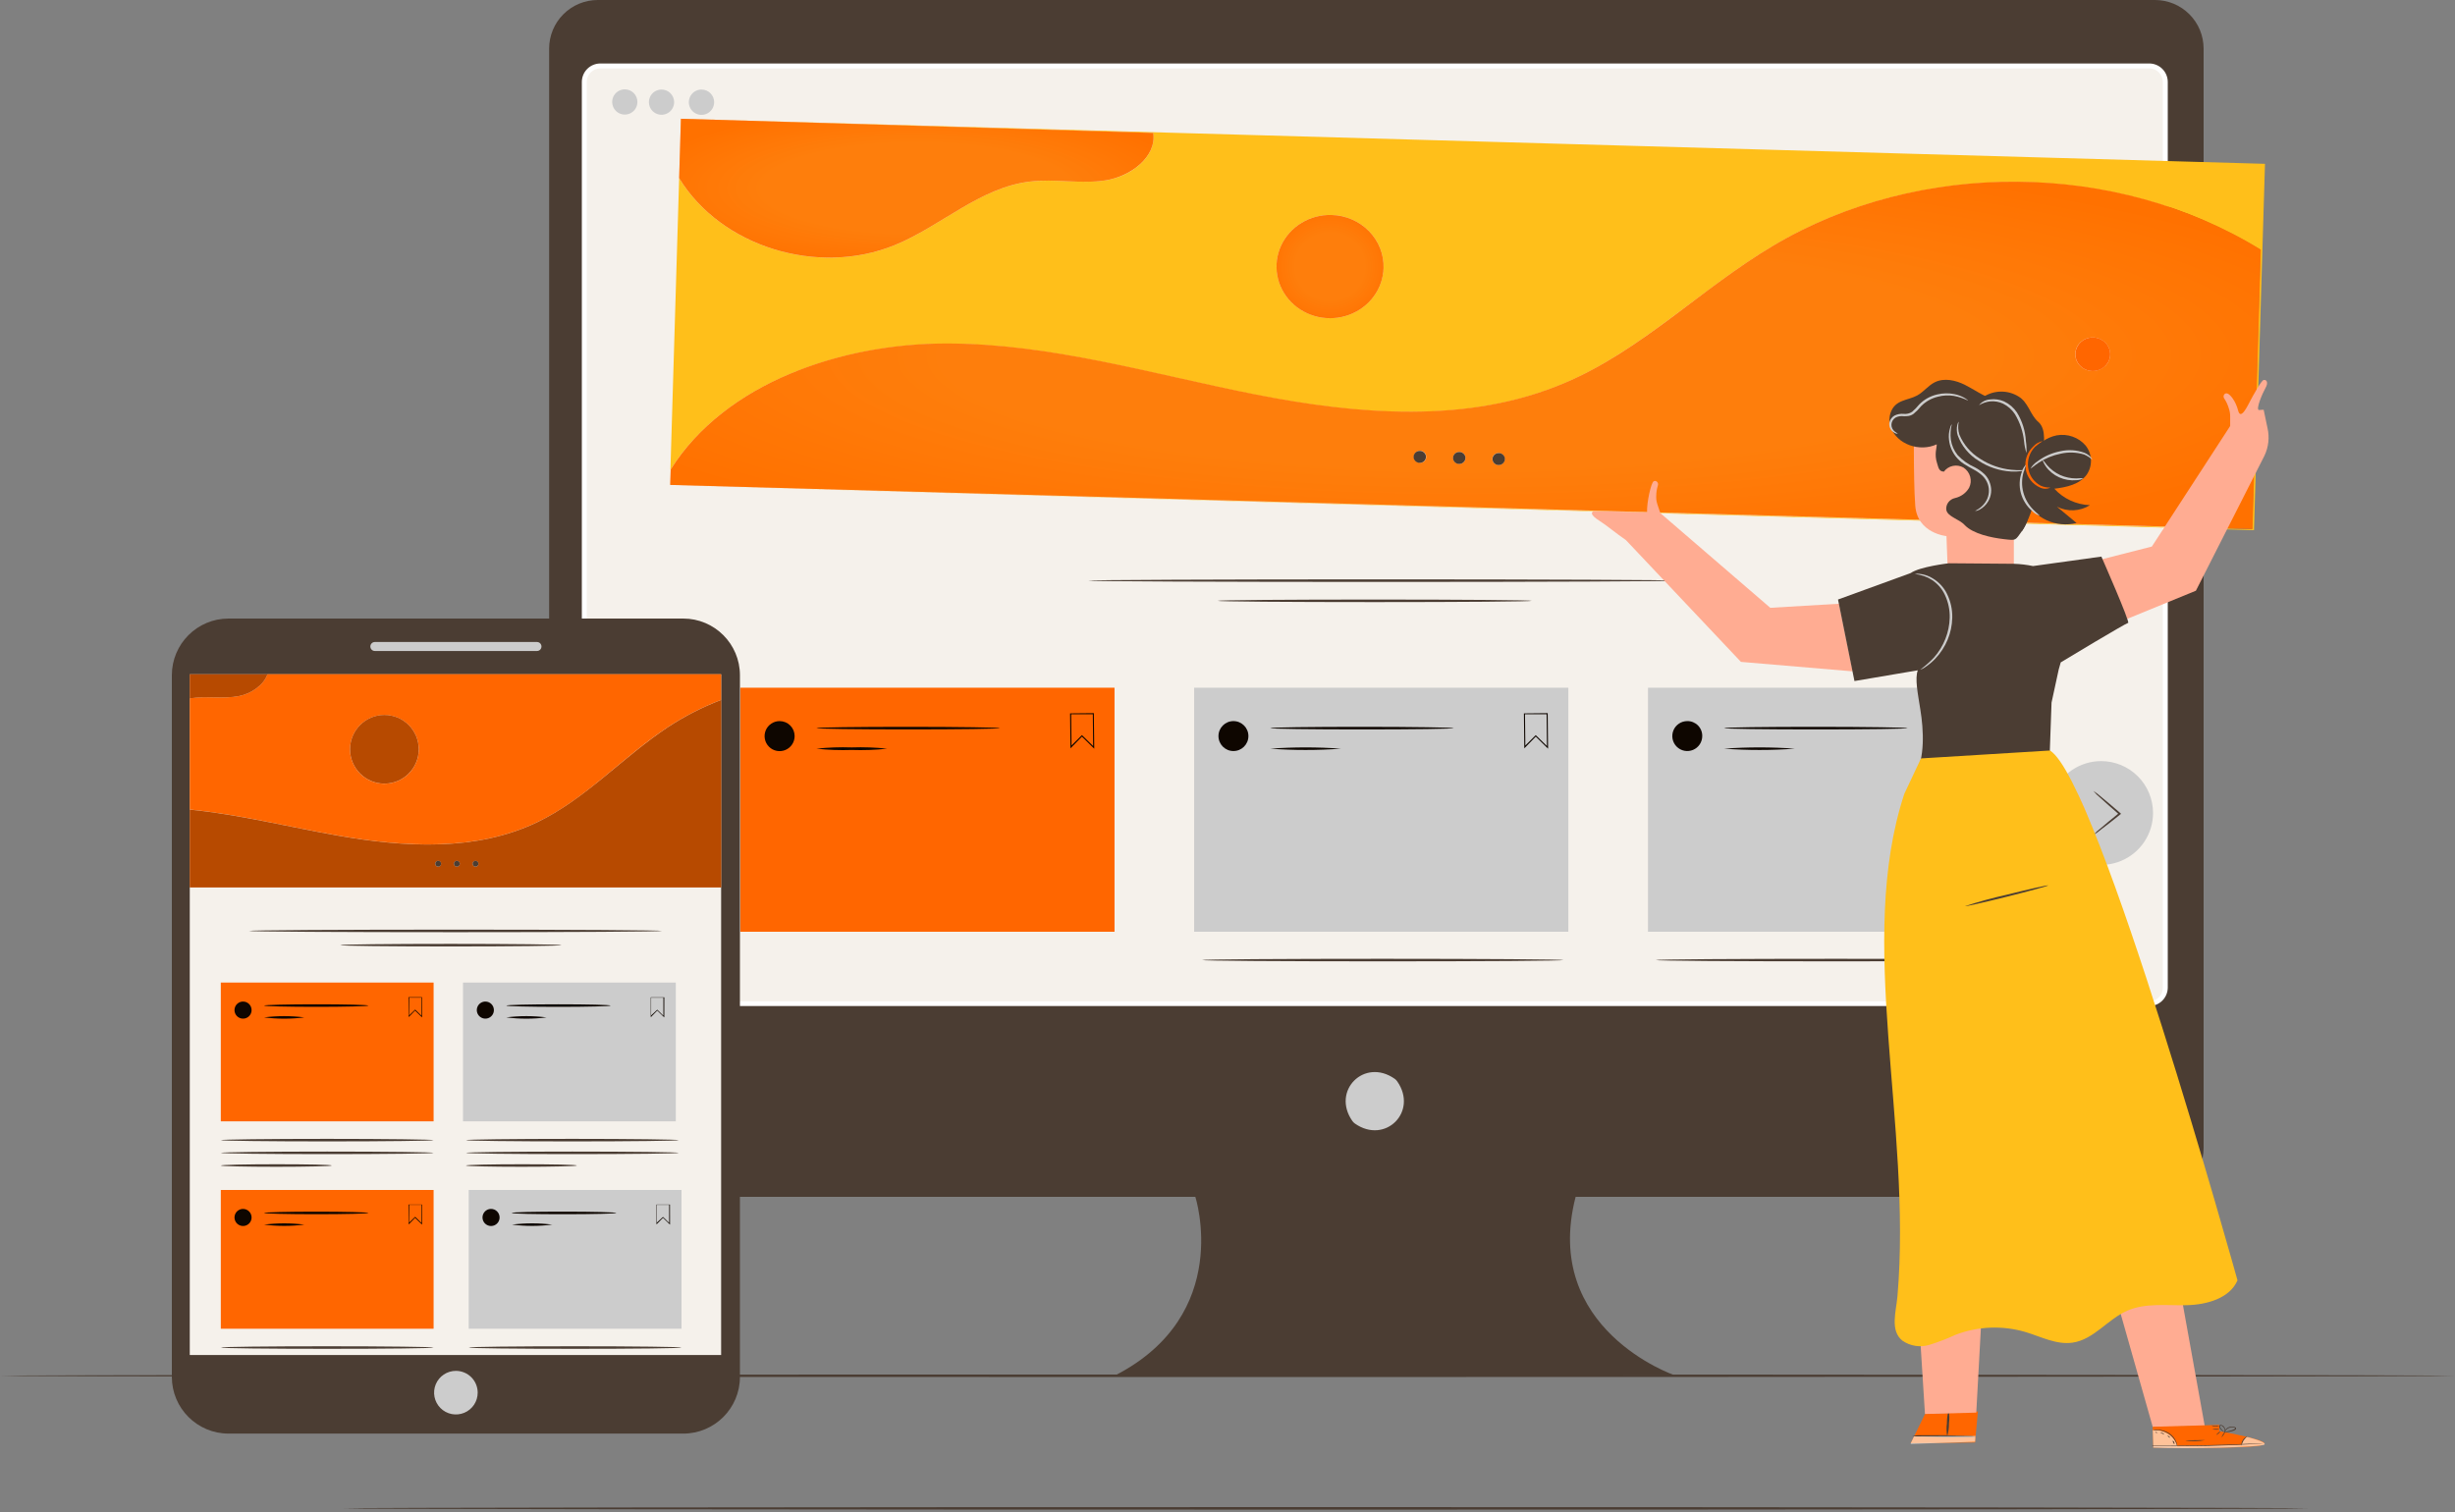 <?xml version="1.0" encoding="UTF-8"?> <svg xmlns="http://www.w3.org/2000/svg" width="500" height="308" viewBox="0 0 500 308" fill="none"><rect x="0" y="0" width="500" height="308" fill="#808080" stroke="none"/> <path d="M500 280.25C500 280.4 388.059 280.51 250.011 280.51C111.963 280.51 0 280.4 0 280.25C0 280.1 111.912 279.99 250.011 279.99C388.11 279.99 500 280.11 500 280.25Z" fill="#4B3D33"></path> <path d="M470 307.26C470 307.41 380.447 307.52 270.009 307.52C159.57 307.52 70 307.41 70 307.26C70 307.11 159.529 307 270.009 307C380.488 307 470 307.12 470 307.26Z" fill="#4B3D33"></path> <path d="M438.92 0H121.74C120.44 0 119.153 0.256 117.952 0.754C116.751 1.251 115.659 1.98 114.74 2.9C113.821 3.819 113.091 4.91 112.594 6.111C112.096 7.313 111.84 8.6 111.84 9.9V233.9C111.84 236.526 112.883 239.044 114.74 240.9C116.597 242.757 119.115 243.8 121.74 243.8H243.45C243.45 243.8 251.2 267.75 227.19 280.14H341.04C341.04 280.14 313.93 270.85 320.9 243.8H438.9C441.526 243.8 444.044 242.757 445.901 240.9C447.757 239.044 448.8 236.526 448.8 233.9V9.9C448.8 7.278 447.76 4.763 445.908 2.907C444.055 1.051 441.542 0.005 438.92 0Z" fill="#4B3D33"></path> <path d="M284.56 220.27C288.88 226.44 282.13 233.19 275.96 228.88C275.755 228.735 275.575 228.555 275.43 228.35C271.12 222.18 277.87 215.44 284.03 219.74C284.238 219.883 284.418 220.062 284.56 220.27Z" fill="#CCCCCC"></path> <path d="M437.731 13.43H122.27C120.465 13.43 119 14.894 119 16.7V201.16C119 202.966 120.465 204.43 122.27 204.43H437.731C439.536 204.43 441 202.966 441 201.16V16.7C441 14.894 439.536 13.43 437.731 13.43Z" fill="#F5F1EB"></path> <path d="M437.731 204.93H122.27C121.271 204.93 120.312 204.533 119.605 203.826C118.898 203.119 118.5 202.16 118.5 201.16V16.7C118.5 15.7 118.898 14.741 119.605 14.034C120.312 13.327 121.271 12.93 122.27 12.93H437.731C438.73 12.93 439.689 13.327 440.396 14.034C441.103 14.741 441.5 15.7 441.5 16.7V201.2C441.49 202.193 441.088 203.142 440.382 203.84C439.676 204.538 438.724 204.93 437.731 204.93ZM122.27 13.93C121.537 13.933 120.834 14.225 120.315 14.744C119.796 15.263 119.503 15.966 119.5 16.7V201.2C119.5 201.564 119.572 201.924 119.711 202.26C119.851 202.596 120.055 202.901 120.312 203.159C120.569 203.416 120.874 203.62 121.21 203.759C121.547 203.898 121.907 203.97 122.27 203.97H437.731C438.465 203.97 439.17 203.678 439.689 203.159C440.209 202.639 440.5 201.935 440.5 201.2V16.7C440.498 15.966 440.205 15.263 439.686 14.744C439.167 14.225 438.464 13.933 437.731 13.93H122.27Z" fill="white"></path> <path d="M145.451 20.81C145.452 21.321 145.303 21.82 145.021 22.246C144.738 22.672 144.336 23.004 143.865 23.201C143.394 23.398 142.874 23.45 142.373 23.352C141.872 23.253 141.412 23.008 141.05 22.648C140.688 22.288 140.441 21.828 140.341 21.327C140.24 20.826 140.291 20.307 140.486 19.835C140.681 19.363 141.012 18.959 141.436 18.675C141.861 18.392 142.36 18.24 142.871 18.24C143.553 18.24 144.208 18.51 144.691 18.992C145.175 19.474 145.448 20.128 145.451 20.81Z" fill="#CCCCCC"></path> <path d="M129.82 20.81C129.812 21.317 129.655 21.809 129.368 22.227C129.081 22.644 128.677 22.967 128.206 23.156C127.736 23.344 127.221 23.389 126.725 23.286C126.229 23.182 125.775 22.934 125.419 22.573C125.064 22.212 124.823 21.754 124.727 21.257C124.631 20.759 124.684 20.245 124.88 19.777C125.076 19.31 125.405 18.911 125.827 18.631C126.249 18.35 126.744 18.2 127.25 18.2C127.591 18.2 127.929 18.268 128.243 18.399C128.558 18.531 128.843 18.724 129.082 18.967C129.321 19.21 129.51 19.498 129.636 19.814C129.763 20.131 129.826 20.469 129.82 20.81Z" fill="#CCCCCC"></path> <path d="M137.3 20.81C137.3 21.318 137.149 21.815 136.867 22.238C136.585 22.66 136.183 22.99 135.714 23.184C135.244 23.379 134.727 23.43 134.229 23.331C133.73 23.231 133.272 22.987 132.913 22.627C132.553 22.268 132.309 21.81 132.21 21.311C132.11 20.813 132.161 20.296 132.356 19.826C132.55 19.357 132.88 18.956 133.302 18.673C133.725 18.391 134.222 18.24 134.73 18.24C135.412 18.24 136.065 18.511 136.547 18.993C137.029 19.475 137.3 20.128 137.3 20.81Z" fill="#CCCCCC"></path> <path d="M341.02 118.28C341.02 118.42 314.29 118.54 281.32 118.54C248.35 118.54 221.62 118.42 221.62 118.28C221.62 118.14 248.34 118.02 281.32 118.02C314.3 118.02 341.02 118.14 341.02 118.28Z" fill="#4B3D33"></path> <path d="M311.98 122.39C311.98 122.54 297.66 122.65 279.98 122.65C262.3 122.65 247.98 122.54 247.98 122.39C247.98 122.24 262.3 122.13 279.98 122.13C297.66 122.13 311.98 122.25 311.98 122.39Z" fill="#4B3D33"></path> <path d="M226.99 140.09H150.78V189.8H226.99V140.09Z" fill="#FF6600"></path> <path d="M161.84 149.94C161.842 150.546 161.664 151.138 161.329 151.643C160.994 152.147 160.517 152.541 159.958 152.774C159.399 153.007 158.784 153.069 158.189 152.952C157.595 152.835 157.049 152.545 156.62 152.117C156.191 151.69 155.899 151.145 155.78 150.551C155.661 149.957 155.721 149.341 155.952 148.781C156.183 148.222 156.576 147.743 157.079 147.406C157.583 147.07 158.175 146.89 158.78 146.89C159.182 146.889 159.579 146.967 159.95 147.119C160.322 147.272 160.659 147.496 160.943 147.78C161.228 148.063 161.453 148.4 161.607 148.77C161.761 149.141 161.84 149.539 161.84 149.94Z" fill="#0E0600"></path> <path d="M222.86 152.51L220.35 150.05L218.02 152.44L217.94 145.32L222.78 145.27L222.86 152.51ZM220.35 149.75L220.43 149.82L222.64 151.98L222.57 145.49H218.16L218.23 151.86L220.35 149.75Z" fill="#0E0600"></path> <path d="M203.66 148.32C203.66 148.47 195.29 148.58 184.97 148.58C174.65 148.58 166.28 148.47 166.28 148.32C166.28 148.17 174.65 148.06 184.97 148.06C195.29 148.06 203.66 148.2 203.66 148.32Z" fill="#0E0600"></path> <path d="M180.69 152.51C178.296 152.767 175.887 152.854 173.48 152.77C171.077 152.854 168.671 152.767 166.28 152.51C168.671 152.253 171.077 152.166 173.48 152.25C175.887 152.166 178.296 152.253 180.69 152.51Z" fill="#0E0600"></path> <path d="M319.42 140.09H243.21V189.8H319.42V140.09Z" fill="#CCCCCC"></path> <path d="M318.451 195.57C318.451 195.72 301.971 195.83 281.631 195.83C261.291 195.83 244.811 195.72 244.811 195.57C244.811 195.42 261.291 195.31 281.631 195.31C301.971 195.31 318.451 195.43 318.451 195.57Z" fill="#4B3D33"></path> <path d="M251.21 152.99C252.895 152.99 254.26 151.624 254.26 149.94C254.26 148.256 252.895 146.89 251.21 146.89C249.526 146.89 248.16 148.256 248.16 149.94C248.16 151.624 249.526 152.99 251.21 152.99Z" fill="#0E0600"></path> <path d="M315.29 152.51L312.78 150.05L310.45 152.44L310.37 145.32L315.21 145.27L315.29 152.51ZM312.78 149.75L312.85 149.82L315.06 151.98L314.99 145.49H310.59L310.66 151.86L312.78 149.75Z" fill="#0E0600"></path> <path d="M296.09 148.32C296.09 148.47 287.72 148.58 277.4 148.58C267.08 148.58 258.7 148.47 258.7 148.32C258.7 148.17 267.07 148.06 277.4 148.06C287.73 148.06 296.09 148.2 296.09 148.32Z" fill="#0E0600"></path> <path d="M273.12 152.51C268.32 152.857 263.501 152.857 258.7 152.51C263.501 152.163 268.32 152.163 273.12 152.51Z" fill="#0E0600"></path> <path d="M411.85 140.09H335.64V189.8H411.85V140.09Z" fill="#CCCCCC"></path> <path d="M410.85 195.57C410.85 195.72 394.36 195.83 374.03 195.83C353.7 195.83 337.2 195.72 337.2 195.57C337.2 195.42 353.69 195.31 374.03 195.31C394.37 195.31 410.85 195.43 410.85 195.57Z" fill="#4B3D33"></path> <path d="M346.69 149.94C346.69 150.543 346.511 151.133 346.176 151.634C345.841 152.136 345.365 152.527 344.808 152.758C344.25 152.989 343.637 153.049 343.045 152.931C342.454 152.814 341.91 152.523 341.484 152.097C341.057 151.67 340.767 151.127 340.649 150.535C340.531 149.943 340.592 149.33 340.822 148.773C341.053 148.215 341.444 147.739 341.946 147.404C342.447 147.069 343.037 146.89 343.64 146.89C344.043 146.883 344.442 146.957 344.815 147.108C345.189 147.259 345.528 147.484 345.812 147.768C346.097 148.053 346.321 148.392 346.472 148.765C346.623 149.138 346.697 149.538 346.69 149.94Z" fill="#0E0600"></path> <path d="M407.72 152.51L405.21 150.05L402.87 152.44L402.8 145.32L407.64 145.27L407.72 152.51ZM405.2 149.75L405.28 149.82L407.49 151.98L407.42 145.49H403.02L403.09 151.86L405.2 149.75Z" fill="#F5F1EB"></path> <path d="M388.52 148.32C388.52 148.47 380.15 148.58 369.83 148.58C359.51 148.58 351.13 148.47 351.13 148.32C351.13 148.17 359.5 148.06 369.83 148.06C380.16 148.06 388.52 148.2 388.52 148.32Z" fill="#0E0600"></path> <path d="M365.55 152.51C360.75 152.857 355.931 152.857 351.13 152.51C355.931 152.163 360.75 152.163 365.55 152.51Z" fill="#0E0600"></path> <path d="M438.5 165.61C438.5 167.701 437.88 169.744 436.719 171.482C435.558 173.221 433.907 174.575 431.975 175.375C430.044 176.175 427.919 176.385 425.868 175.977C423.818 175.569 421.934 174.562 420.456 173.084C418.978 171.606 417.971 169.722 417.563 167.672C417.156 165.622 417.365 163.496 418.165 161.565C418.965 159.634 420.32 157.983 422.058 156.821C423.796 155.66 425.84 155.04 427.93 155.04C430.734 155.04 433.422 156.154 435.404 158.136C437.387 160.118 438.5 162.807 438.5 165.61Z" fill="#CCCCCC"></path> <path d="M426.33 170.11C426.776 169.604 427.271 169.145 427.81 168.74C428.76 167.92 430.09 166.82 431.57 165.62V165.9L431.5 165.84C430.04 164.57 428.73 163.41 427.8 162.55C427.268 162.119 426.779 161.636 426.34 161.11C426.918 161.475 427.464 161.89 427.97 162.35C428.97 163.16 430.29 164.29 431.75 165.55L431.82 165.62L431.99 165.77L431.82 165.91C430.33 167.11 428.98 168.18 427.99 168.91C427.475 169.361 426.919 169.762 426.33 170.11Z" fill="#4B3D33"></path> <path d="M122.59 165.61C122.594 163.52 123.218 161.479 124.381 159.743C125.545 158.008 127.197 156.656 129.129 155.859C131.061 155.062 133.186 154.855 135.235 155.266C137.284 155.676 139.165 156.684 140.642 158.163C142.118 159.642 143.122 161.525 143.529 163.575C143.935 165.625 143.724 167.749 142.924 169.68C142.123 171.61 140.768 173.259 139.031 174.42C137.293 175.581 135.25 176.2 133.16 176.2C131.771 176.2 130.394 175.926 129.111 175.394C127.827 174.861 126.661 174.081 125.679 173.097C124.697 172.113 123.919 170.946 123.389 169.661C122.859 168.376 122.588 167 122.59 165.61Z" fill="#CCCCCC"></path> <path d="M134.76 161.11C134.315 161.616 133.819 162.075 133.28 162.48C132.28 163.29 131 164.4 129.52 165.6V165.31L129.59 165.38C131.05 166.64 132.36 167.81 133.29 168.66C133.824 169.093 134.314 169.579 134.75 170.11C134.172 169.745 133.626 169.33 133.12 168.87C132.12 168.06 130.8 166.93 129.34 165.66L129.27 165.6L129.1 165.45L129.27 165.31C130.76 164.11 132.11 163.03 133.1 162.31C133.616 161.861 134.172 161.459 134.76 161.11Z" fill="#4B3D33"></path> <path d="M138.68 24.2L234.87 27.093C235.57 32.011 230.27 35.965 225.18 36.737C220.09 37.508 214.87 36.37 209.75 36.988C199.53 38.203 191.66 46.092 182.18 49.949C166.61 56.295 146.9 50.345 138.32 36.293L136.45 98.826L136.55 95.692C147.6 78.062 171.18 70.048 192.55 70.019C213.92 69.99 234.65 76.249 255.55 80.386C276.45 84.524 299 86.414 318.55 78.091C334.28 71.398 346.42 58.803 361.06 50.123C390.77 32.426 431 32.764 460.4 50.914L458.69 107.814L136.45 98.826L459.06 107.997L461.3 33.371L138.68 24.2ZM270.57 64.811C268.415 64.751 266.327 64.076 264.57 62.871C262.813 61.667 261.465 59.987 260.698 58.044C259.931 56.101 259.779 53.982 260.26 51.956C260.742 49.929 261.835 48.086 263.403 46.658C264.971 45.231 266.943 44.285 269.068 43.938C271.194 43.592 273.378 43.861 275.346 44.712C277.313 45.563 278.974 46.957 280.119 48.718C281.265 50.48 281.843 52.529 281.78 54.608C281.74 55.988 281.418 57.347 280.833 58.607C280.248 59.867 279.41 61.003 278.369 61.951C277.328 62.899 276.103 63.639 274.765 64.13C273.427 64.621 272.001 64.852 270.57 64.811Z" fill="#FFBF1A"></path> <path d="M460.45 50.866C431.05 32.696 390.82 32.378 361.11 50.075C346.47 58.755 334.33 71.398 318.6 78.043C299.06 86.366 276.53 84.475 255.6 80.338C234.67 76.201 213.93 69.942 192.6 69.971C171.27 70 147.66 78.014 136.6 95.643L136.5 98.778L458.75 107.756L460.45 50.866ZM289.17 94.264C288.919 94.256 288.676 94.177 288.472 94.036C288.268 93.895 288.111 93.699 288.022 93.473C287.934 93.246 287.917 92.999 287.973 92.763C288.03 92.527 288.158 92.313 288.341 92.147C288.524 91.981 288.754 91.872 289.002 91.832C289.25 91.792 289.504 91.824 289.733 91.924C289.962 92.023 290.155 92.186 290.288 92.391C290.421 92.597 290.488 92.836 290.48 93.078C290.479 93.245 290.443 93.41 290.372 93.563C290.302 93.716 290.2 93.854 290.073 93.967C289.945 94.08 289.795 94.166 289.631 94.221C289.467 94.275 289.293 94.297 289.12 94.284L289.17 94.264ZM297.17 94.496C296.919 94.49 296.675 94.412 296.47 94.273C296.264 94.134 296.106 93.939 296.016 93.713C295.925 93.487 295.906 93.24 295.961 93.004C296.016 92.767 296.142 92.552 296.324 92.385C296.506 92.218 296.735 92.106 296.982 92.065C297.229 92.023 297.484 92.053 297.714 92.151C297.943 92.249 298.138 92.41 298.273 92.615C298.407 92.819 298.476 93.058 298.47 93.3C298.469 93.463 298.434 93.624 298.367 93.775C298.3 93.925 298.203 94.06 298.08 94.174C297.958 94.287 297.814 94.375 297.656 94.434C297.498 94.493 297.329 94.52 297.16 94.515L297.17 94.496ZM305.17 94.717C304.919 94.712 304.674 94.634 304.469 94.494C304.263 94.354 304.105 94.159 304.015 93.932C303.925 93.706 303.906 93.459 303.962 93.222C304.018 92.985 304.145 92.77 304.328 92.603C304.511 92.437 304.74 92.326 304.989 92.285C305.237 92.245 305.491 92.276 305.721 92.376C305.95 92.475 306.144 92.638 306.277 92.844C306.411 93.049 306.478 93.289 306.47 93.531C306.465 93.853 306.329 94.159 306.091 94.385C305.853 94.61 305.533 94.737 305.2 94.737L305.17 94.717ZM428.65 74.638C428.141 75.106 427.499 75.418 426.806 75.533C426.113 75.648 425.4 75.563 424.758 75.287C424.115 75.011 423.572 74.558 423.198 73.984C422.823 73.41 422.633 72.742 422.653 72.064C422.673 71.386 422.901 70.728 423.308 70.176C423.716 69.623 424.284 69.199 424.941 68.959C425.599 68.718 426.316 68.671 427.001 68.824C427.686 68.976 428.309 69.322 428.79 69.816C429.112 70.141 429.365 70.524 429.534 70.943C429.703 71.362 429.785 71.809 429.775 72.259C429.765 72.709 429.663 73.152 429.475 73.563C429.287 73.975 429.017 74.347 428.68 74.658L428.65 74.638Z" fill="#FF6600"></path> <g opacity="0.3"> <path d="M460.45 50.866C431.05 32.696 390.82 32.378 361.11 50.075C346.47 58.755 334.33 71.398 318.6 78.043C299.06 86.366 276.53 84.475 255.6 80.338C234.67 76.201 213.93 69.942 192.6 69.971C171.27 70 147.66 78.014 136.6 95.643L136.5 98.778L458.75 107.756L460.45 50.866ZM289.17 94.264C288.919 94.256 288.676 94.177 288.472 94.036C288.268 93.895 288.111 93.699 288.022 93.473C287.934 93.246 287.917 92.999 287.973 92.763C288.03 92.527 288.158 92.313 288.341 92.147C288.524 91.981 288.754 91.872 289.002 91.832C289.25 91.792 289.504 91.824 289.733 91.924C289.962 92.023 290.155 92.186 290.288 92.391C290.421 92.597 290.488 92.836 290.48 93.078C290.479 93.245 290.443 93.41 290.372 93.563C290.302 93.716 290.2 93.854 290.073 93.967C289.945 94.08 289.795 94.166 289.631 94.221C289.467 94.275 289.293 94.297 289.12 94.284L289.17 94.264ZM297.17 94.496C296.919 94.49 296.675 94.412 296.47 94.273C296.264 94.134 296.106 93.939 296.016 93.713C295.925 93.487 295.906 93.24 295.961 93.004C296.016 92.767 296.142 92.552 296.324 92.385C296.506 92.218 296.735 92.106 296.982 92.065C297.229 92.023 297.484 92.053 297.714 92.151C297.943 92.249 298.138 92.41 298.273 92.615C298.407 92.819 298.476 93.058 298.47 93.3C298.469 93.463 298.434 93.624 298.367 93.775C298.3 93.925 298.203 94.06 298.08 94.174C297.958 94.287 297.814 94.375 297.656 94.434C297.498 94.493 297.329 94.52 297.16 94.515L297.17 94.496ZM305.17 94.717C304.919 94.712 304.674 94.634 304.469 94.494C304.263 94.354 304.105 94.159 304.015 93.932C303.925 93.706 303.906 93.459 303.962 93.222C304.018 92.985 304.145 92.77 304.328 92.603C304.511 92.437 304.74 92.326 304.989 92.285C305.237 92.245 305.491 92.276 305.721 92.376C305.95 92.475 306.144 92.638 306.277 92.844C306.411 93.049 306.478 93.289 306.47 93.531C306.465 93.853 306.329 94.159 306.091 94.385C305.853 94.61 305.533 94.737 305.2 94.737L305.17 94.717ZM428.65 74.638C428.141 75.106 427.499 75.418 426.806 75.533C426.113 75.648 425.4 75.563 424.758 75.287C424.115 75.011 423.572 74.558 423.198 73.984C422.823 73.41 422.633 72.742 422.653 72.064C422.673 71.386 422.901 70.728 423.308 70.176C423.716 69.623 424.284 69.199 424.941 68.959C425.599 68.718 426.316 68.671 427.001 68.824C427.686 68.976 428.309 69.322 428.79 69.816C429.112 70.141 429.365 70.524 429.534 70.943C429.703 71.362 429.785 71.809 429.775 72.259C429.765 72.709 429.663 73.152 429.475 73.563C429.287 73.975 429.017 74.347 428.68 74.658L428.65 74.638Z" fill="url(#paint0_radial_555_6508)"></path> </g> <path d="M289.2 91.844C288.949 91.836 288.701 91.9 288.487 92.029C288.274 92.158 288.105 92.345 288.002 92.566C287.899 92.787 287.866 93.033 287.908 93.272C287.95 93.511 288.065 93.733 288.238 93.909C288.411 94.086 288.634 94.208 288.88 94.262C289.125 94.316 289.381 94.298 289.616 94.211C289.851 94.124 290.054 93.972 290.199 93.773C290.344 93.575 290.424 93.34 290.43 93.097C290.438 92.774 290.314 92.461 290.083 92.226C289.853 91.991 289.535 91.854 289.2 91.844Z" fill="#4B3D33"></path> <path d="M297.23 92.065C296.979 92.058 296.73 92.122 296.517 92.251C296.304 92.38 296.135 92.566 296.032 92.788C295.929 93.009 295.896 93.255 295.938 93.494C295.98 93.733 296.095 93.955 296.268 94.131C296.441 94.308 296.664 94.43 296.909 94.484C297.155 94.538 297.411 94.52 297.646 94.433C297.881 94.346 298.083 94.194 298.228 93.995C298.373 93.797 298.454 93.562 298.46 93.319C298.465 93.159 298.438 92.999 298.379 92.849C298.32 92.699 298.23 92.561 298.116 92.445C298.002 92.328 297.864 92.235 297.712 92.17C297.56 92.105 297.396 92.069 297.23 92.065Z" fill="#4B3D33"></path> <path d="M305.27 92.287C305.019 92.28 304.772 92.344 304.559 92.472C304.346 92.6 304.177 92.787 304.073 93.007C303.97 93.228 303.937 93.474 303.978 93.713C304.019 93.951 304.133 94.173 304.305 94.35C304.477 94.526 304.699 94.65 304.944 94.704C305.189 94.759 305.445 94.743 305.679 94.657C305.914 94.572 306.118 94.421 306.264 94.224C306.41 94.027 306.492 93.793 306.5 93.55C306.507 93.389 306.48 93.228 306.422 93.077C306.363 92.926 306.274 92.788 306.16 92.67C306.045 92.553 305.908 92.458 305.755 92.392C305.602 92.327 305.438 92.291 305.27 92.287Z" fill="#4B3D33"></path> <path d="M182.18 49.94C191.66 46.082 199.53 38.193 209.75 36.978C214.87 36.361 220.1 37.528 225.18 36.727C230.26 35.927 235.57 31.973 234.87 27.083L138.68 24.19L138.32 36.226V36.274C146.9 50.335 166.61 56.286 182.18 49.94Z" fill="#FF6600"></path> <g opacity="0.3"> <path d="M182.18 49.94C191.66 46.082 199.53 38.193 209.75 36.978C214.87 36.361 220.1 37.528 225.18 36.727C230.26 35.927 235.57 31.973 234.87 27.083L138.68 24.19L138.32 36.226V36.274C146.9 50.335 166.61 56.286 182.18 49.94Z" fill="url(#paint1_radial_555_6508)"></path> </g> <path d="M271.2 43.797C269.045 43.736 266.92 44.294 265.094 45.398C263.267 46.503 261.822 48.105 260.939 50.002C260.057 51.899 259.778 54.006 260.137 56.056C260.497 58.106 261.478 60.007 262.958 61.519C264.438 63.032 266.349 64.086 268.45 64.551C270.552 65.015 272.749 64.868 274.764 64.128C276.778 63.388 278.52 62.089 279.769 60.394C281.018 58.7 281.718 56.686 281.78 54.608C281.864 51.821 280.796 49.116 278.812 47.089C276.828 45.062 274.09 43.877 271.2 43.797Z" fill="#FF6600"></path> <g opacity="0.3"> <path d="M271.2 43.797C269.045 43.736 266.92 44.294 265.094 45.398C263.267 46.503 261.822 48.105 260.939 50.002C260.057 51.899 259.778 54.006 260.137 56.056C260.497 58.106 261.478 60.007 262.958 61.519C264.438 63.032 266.349 64.086 268.45 64.551C270.552 65.015 272.749 64.868 274.764 64.128C276.778 63.388 278.52 62.089 279.769 60.394C281.018 58.7 281.718 56.686 281.78 54.608C281.864 51.821 280.796 49.116 278.812 47.089C276.828 45.062 274.09 43.877 271.2 43.797Z" fill="url(#paint2_radial_555_6508)"></path> </g> <path d="M423.8 69.672C423.287 70.136 422.929 70.736 422.771 71.397C422.613 72.058 422.661 72.749 422.911 73.383C423.16 74.017 423.6 74.566 424.173 74.959C424.746 75.351 425.427 75.571 426.13 75.59C426.833 75.609 427.526 75.427 428.121 75.065C428.716 74.704 429.187 74.18 429.473 73.56C429.759 72.941 429.848 72.253 429.728 71.585C429.608 70.917 429.285 70.298 428.8 69.807C428.154 69.152 427.266 68.771 426.329 68.746C425.392 68.72 424.483 69.053 423.8 69.672Z" fill="#FF6600"></path> <path d="M411.83 108.161C414.5 103.841 415.27 98.083 415.96 93.107C416.28 90.763 416.85 87.417 415.14 85.951C413.43 84.485 413.14 81.949 411.05 80.733C410.001 80.094 408.783 79.76 407.542 79.77C406.3 79.781 405.088 80.135 404.05 80.791" fill="#4B3D33"></path> <path d="M404.45 123.447C403.486 123.519 402.516 123.403 401.599 123.105C400.682 122.807 399.837 122.334 399.114 121.713C398.392 121.093 397.806 120.338 397.393 119.494C396.98 118.65 396.748 117.735 396.71 116.802C396.56 113.022 396.43 109.203 396.43 109.203C396.43 109.203 390.5 108.672 390.07 103.002C389.64 97.331 389.83 84.263 389.83 84.263C393.085 82.681 396.719 81.966 400.356 82.192C403.993 82.417 407.502 83.575 410.52 85.546L410.15 105.48V116.205C410.09 119.802 408.15 123.177 404.45 123.447Z" fill="#FFAC92"></path> <path d="M395.9 96.087C396.333 95.484 396.986 95.063 397.729 94.907C398.471 94.751 399.247 94.873 399.9 95.248C400.567 95.689 401.049 96.346 401.258 97.099C401.467 97.852 401.39 98.653 401.04 99.356C400.739 99.881 400.327 100.34 399.831 100.702C399.335 101.064 398.766 101.322 398.16 101.459C397.621 101.576 397.144 101.878 396.818 102.309C396.492 102.74 396.34 103.271 396.39 103.802C396.56 105.23 399.02 105.731 400.12 106.937C401.84 108.769 405.62 109.54 408.17 109.83C410.72 110.119 410.37 110.138 411.82 108.161C412.798 106.816 413.299 105.203 413.25 103.561L413.52 91.024C413.616 89.519 413.515 88.01 413.22 86.53C412.917 85.034 412.038 83.704 410.76 82.807C409.34 81.9 407.53 81.843 405.9 81.312C403.9 80.685 402.14 79.383 400.23 78.419C398.32 77.454 396 76.924 394.09 77.85C392.72 78.515 391.8 79.827 390.46 80.56C388.56 81.601 385.98 81.37 385.06 84.061C384.733 84.999 384.733 86.015 385.06 86.954C386.35 90.619 391.06 92.094 394.44 90.513C394.51 91.13 393.87 92.509 394.55 94.467C394.77 95.094 394.85 96.048 395.86 96.068" fill="#4B3D33"></path> <path d="M396.95 99.626C397.01 99.626 397.22 99.906 397.69 99.867C397.978 99.793 398.233 99.629 398.413 99.4C398.594 99.171 398.692 98.891 398.69 98.604C398.703 98.3 398.612 98.001 398.432 97.752C398.251 97.503 397.991 97.318 397.69 97.225C397.22 97.042 396.87 97.119 396.85 97.042C396.83 96.965 397.17 96.762 397.79 96.878C398.154 96.95 398.483 97.132 398.73 97.398C398.889 97.562 399.011 97.755 399.088 97.966C399.166 98.176 399.197 98.4 399.18 98.623C399.181 99.033 399.019 99.428 398.726 99.726C398.434 100.024 398.035 100.202 397.61 100.224C397.48 100.216 397.354 100.182 397.238 100.124C397.123 100.066 397.021 99.985 396.94 99.887C396.92 99.742 396.92 99.636 396.95 99.626Z" fill="#FFAC92"></path> <path d="M413.89 92.383C414.381 91.443 415.085 90.621 415.951 89.98C416.817 89.339 417.822 88.895 418.89 88.68C419.971 88.49 421.084 88.581 422.116 88.944C423.147 89.307 424.06 89.928 424.76 90.744C425.427 91.585 425.81 92.603 425.856 93.66C425.903 94.718 425.611 95.764 425.02 96.656C423.6 98.652 420.88 99.269 418.4 99.549C419.309 100.554 420.42 101.371 421.667 101.948C422.913 102.525 424.269 102.851 425.65 102.905C424.661 103.532 423.516 103.891 422.334 103.946C421.152 104 419.977 103.747 418.93 103.214L422.93 106.541C420.889 107.047 418.728 106.845 416.824 105.972C414.921 105.098 413.396 103.608 412.515 101.761C411.634 99.914 411.454 97.828 412.005 95.865C412.556 93.903 413.804 92.19 415.53 91.024" fill="#4B3D33"></path> <path d="M417.6 99.318C417.275 99.478 416.915 99.561 416.55 99.561C416.185 99.561 415.825 99.478 415.5 99.318C414.711 98.969 414.026 98.431 413.512 97.756C412.998 97.081 412.67 96.291 412.56 95.46C412.427 94.627 412.504 93.775 412.786 92.977C413.068 92.18 413.547 91.46 414.18 90.879C414.657 90.359 415.295 90 416 89.857C415.457 90.216 414.94 90.609 414.45 91.033C413.906 91.6 413.5 92.277 413.261 93.014C413.023 93.752 412.957 94.531 413.07 95.296C413.167 96.06 413.452 96.79 413.9 97.426C414.349 98.061 414.949 98.585 415.65 98.951C416.264 99.213 416.93 99.338 417.6 99.318Z" fill="#FF6600"></path> <path d="M426.11 93.637C425.627 93.191 425.065 92.832 424.45 92.576C422.9 92.11 421.249 92.057 419.67 92.422C418.073 92.743 416.557 93.366 415.21 94.254C414.21 94.92 413.62 95.479 413.56 95.421C413.913 94.835 414.402 94.337 414.99 93.965C416.333 92.954 417.901 92.257 419.57 91.93C421.232 91.544 422.976 91.655 424.57 92.249C425.82 92.798 426.16 93.637 426.11 93.637Z" fill="#CCCCCC"></path> <path d="M424.33 97.427C423.898 97.678 423.404 97.811 422.9 97.813C421.692 97.928 420.474 97.727 419.375 97.232C418.275 96.736 417.334 95.964 416.65 94.997C416.14 94.254 415.99 93.714 416.05 93.695C416.11 93.676 416.38 94.129 416.94 94.785C417.669 95.624 418.576 96.301 419.6 96.772C420.628 97.229 421.748 97.463 422.88 97.456C423.362 97.409 423.847 97.4 424.33 97.427Z" fill="#CCCCCC"></path> <path d="M415.38 105.027C414.79 104.843 414.262 104.51 413.85 104.063C412.743 103.093 411.954 101.832 411.581 100.436C411.208 99.039 411.266 97.567 411.75 96.203C411.896 95.624 412.196 95.092 412.62 94.66C412.69 94.66 412.37 95.286 412.1 96.299C411.74 97.612 411.735 98.992 412.085 100.307C412.435 101.622 413.129 102.829 414.1 103.812C414.85 104.593 415.45 104.959 415.38 105.027Z" fill="#CCCCCC"></path> <path d="M403.06 82.547C403.328 82.202 403.672 81.919 404.065 81.716C404.459 81.512 404.894 81.394 405.34 81.37C406.304 81.246 407.285 81.386 408.17 81.775C409.237 82.28 410.139 83.057 410.78 84.022C411.865 85.78 412.489 87.766 412.6 89.809C412.726 90.629 412.767 91.459 412.72 92.287C412.468 91.493 412.304 90.675 412.23 89.847C412.018 87.9 411.377 86.019 410.35 84.331C409.759 83.439 408.935 82.714 407.96 82.228C407.16 81.849 406.269 81.685 405.38 81.756C404.554 81.844 403.76 82.114 403.06 82.547Z" fill="#CCCCCC"></path> <path d="M386.53 88.343C386.232 88.362 385.938 88.269 385.71 88.082C385.363 87.865 385.092 87.552 384.934 87.183C384.775 86.815 384.735 86.409 384.82 86.018C384.955 85.458 385.314 84.973 385.82 84.668C386.395 84.369 387.05 84.245 387.7 84.311C388.319 84.378 388.941 84.223 389.45 83.877C389.968 83.421 390.446 82.924 390.88 82.392C391.872 81.377 393.152 80.666 394.56 80.348C395.694 80.077 396.876 80.053 398.02 80.28C398.788 80.428 399.523 80.705 400.19 81.1C400.65 81.389 400.87 81.592 400.85 81.611C399.935 81.161 398.959 80.836 397.95 80.647C396.861 80.471 395.745 80.526 394.68 80.811C393.373 81.126 392.186 81.795 391.26 82.739C390.812 83.302 390.307 83.819 389.75 84.282C389.458 84.504 389.115 84.656 388.75 84.726C388.419 84.776 388.084 84.795 387.75 84.784C387.19 84.703 386.617 84.79 386.11 85.035C385.855 85.181 385.641 85.384 385.487 85.628C385.332 85.871 385.242 86.148 385.223 86.433C385.204 86.718 385.258 87.003 385.379 87.264C385.501 87.524 385.686 87.752 385.92 87.928C386.116 88.076 386.32 88.214 386.53 88.343Z" fill="#CCCCCC"></path> <path d="M402.24 104.101C402.487 103.933 402.744 103.778 403.01 103.638C403.673 103.194 404.216 102.602 404.59 101.912C404.856 101.406 405.016 100.854 405.06 100.288C405.105 99.722 405.033 99.153 404.85 98.614C404.631 97.985 404.269 97.411 403.79 96.936C403.243 96.428 402.627 95.993 401.96 95.643C401.28 95.257 400.58 94.901 399.96 94.486C399.332 94.077 398.778 93.572 398.32 92.991C397.56 92.007 397.087 90.845 396.95 89.625C396.845 88.81 396.917 87.983 397.16 87.195C397.218 86.898 397.344 86.618 397.53 86.375C397.254 87.421 397.183 88.507 397.32 89.577C397.492 90.719 397.967 91.799 398.7 92.712C399.691 93.768 400.896 94.618 402.24 95.209C402.945 95.582 403.594 96.046 404.17 96.588C404.716 97.128 405.111 97.791 405.32 98.517C405.513 99.112 405.579 99.739 405.512 100.36C405.445 100.98 405.247 101.58 404.93 102.124C404.507 102.847 403.884 103.441 403.13 103.841C402.858 103.992 402.553 104.081 402.24 104.101Z" fill="#CCCCCC"></path> <path d="M412.45 95.788C412.45 95.788 412.19 95.884 411.7 95.971C410.998 96.058 410.288 96.084 409.58 96.048C407.228 95.909 404.958 95.159 403.01 93.878C400.99 92.66 399.468 90.807 398.7 88.632C398.506 87.959 398.482 87.251 398.63 86.568C398.675 86.316 398.781 86.078 398.94 85.874C398.744 86.756 398.785 87.673 399.06 88.536C399.898 90.569 401.382 92.295 403.3 93.464C405.183 94.692 407.35 95.457 409.61 95.692C411.32 95.884 412.45 95.692 412.45 95.788Z" fill="#CCCCCC"></path> <path d="M392.07 288.024L389.14 293.994L402.25 293.84L402.83 287.523L392.07 288.024Z" fill="#FF6600"></path> <path d="M402.5 292.644C401.871 292.76 401.23 292.809 400.59 292.788C399.41 292.788 397.78 292.788 395.99 292.788L391.39 292.644C390.75 292.658 390.11 292.61 389.48 292.499C390.108 292.377 390.75 292.328 391.39 292.354C392.57 292.354 394.2 292.354 396 292.354L400.59 292.489C401.23 292.478 401.87 292.53 402.5 292.644Z" fill="#4B3D33"></path> <path d="M396.88 287.282C397.04 288.161 397.06 289.058 396.94 289.943C396.951 290.836 396.83 291.726 396.58 292.586C396.421 291.707 396.401 290.809 396.52 289.924C396.509 289.031 396.63 288.141 396.88 287.282Z" fill="#4B3D33"></path> <g opacity="0.6"> <path d="M389.16 294.129L402.26 293.705L402.34 292.509L389.82 292.605L389.16 293.984" fill="white"></path> </g> <path d="M449.03 290.474L428.65 177.416C428.65 177.252 428.56 177.088 428.52 176.924C425.04 163.634 422.3 160.375 422.3 160.375L388.45 161.243C385.8 165.843 385.45 176.895 385.45 176.895C385.09 178.255 392.05 288.034 392.05 288.034L402.5 287.754L408.17 183.887L438.45 290.705L449.03 290.474Z" fill="#FFAC92"></path> <path d="M335.45 104.371C335.37 102.307 336.27 98.363 336.78 98.054C337.29 97.746 337.88 98.334 337.64 98.922C337.436 99.59 337.328 100.281 337.32 100.976C337.286 101.533 337.354 102.091 337.52 102.626C337.66 103.089 337.8 103.494 337.93 103.86L338.16 104.525L360.55 123.814L374.55 122.984L377.33 136.756L354.57 134.827L331.16 110.032C329.16 108.663 327.16 106.975 325.88 106.175C323.58 104.728 324.24 104.333 324.52 104.101L335.45 104.371Z" fill="#FFAC92"></path> <path d="M461.17 92.875L447.23 120.332L433.23 126.07L428.01 113.948L438.26 111.334L454.21 86.78V86.076C454.21 85.7 454.21 85.276 454.21 84.803C454.21 84.239 454.112 83.678 453.92 83.144C453.721 82.464 453.421 81.814 453.03 81.216C452.62 80.714 453.03 79.991 453.61 80.145C454.19 80.299 455.33 81.659 455.84 83.656C456.35 85.652 457.73 82.739 458.26 81.727C458.79 80.714 460.55 77.503 461.01 77.416C461.68 77.271 462.01 77.956 461.42 78.998C460.83 80.039 459.42 83.26 460.03 83.521L461.03 83.463L461.81 87.185C462.253 89.098 462.028 91.099 461.17 92.875Z" fill="#FFAC92"></path> <path d="M452.02 291.544L451.97 290.262L438.43 290.638L438.55 294.881H439.39C443.11 294.968 458.33 295.093 460.79 294.36C463.54 293.56 452.02 291.544 452.02 291.544Z" fill="#FF6600"></path> <g opacity="0.6"> <path d="M443.45 294.659C443.206 293.627 442.562 292.723 441.65 292.133C440.714 291.513 439.58 291.233 438.45 291.342L438.56 294.717L443.45 294.659Z" fill="white"></path> </g> <g opacity="0.6"> <path d="M457.65 292.711C457.65 292.711 461.65 293.676 461.21 294.245C460.77 294.814 445.35 295.209 438.55 294.881V294.611L456.5 294.293C456.5 294.293 456.87 292.759 457.65 292.711Z" fill="white"></path> </g> <path d="M438.35 294.611H438.59H439.25H441.7C443.77 294.611 446.63 294.611 449.79 294.534C452.95 294.457 455.79 294.331 457.87 294.216L460.32 294.061L460.98 294.004H460.31L457.87 294.11C455.8 294.196 452.94 294.312 449.79 294.389C446.64 294.466 443.79 294.495 441.7 294.505H439.25H438.35V294.611Z" fill="#4B3D33"></path> <path d="M456.51 294.486C456.606 294.116 456.75 293.759 456.94 293.425C457.172 293.108 457.441 292.816 457.74 292.557C457.338 292.707 457.003 292.986 456.79 293.348C456.547 293.678 456.447 294.086 456.51 294.486Z" fill="#4B3D33"></path> <path d="M452.45 292.779C452.45 292.779 452.67 292.586 452.86 292.296C453.05 292.007 453.17 291.776 453.13 291.747C453.09 291.718 452.91 291.94 452.72 292.229C452.53 292.518 452.45 292.75 452.45 292.779Z" fill="#4B3D33"></path> <path d="M451.37 292.306C451.37 292.306 451.61 292.2 451.84 292.007C452.07 291.814 452.22 291.631 452.19 291.602C452.16 291.573 451.95 291.708 451.73 291.901C451.51 292.094 451.34 292.306 451.37 292.306Z" fill="#4B3D33"></path> <path d="M450.65 291.159C450.65 291.207 450.96 291.236 451.35 291.227C451.587 291.245 451.826 291.215 452.05 291.139C451.588 291.049 451.112 291.049 450.65 291.139V291.159Z" fill="#4B3D33"></path> <path d="M450.38 290.377C450.626 290.505 450.902 290.568 451.18 290.561C451.453 290.597 451.731 290.556 451.98 290.445C451.714 290.418 451.446 290.418 451.18 290.445C450.917 290.394 450.649 290.372 450.38 290.377Z" fill="#4B3D33"></path> <path d="M452.9 291.708C453.188 291.758 453.483 291.758 453.77 291.708C454.08 291.67 454.385 291.602 454.68 291.506C454.865 291.454 455.042 291.383 455.21 291.293C455.307 291.241 455.378 291.155 455.41 291.052C455.422 290.993 455.415 290.932 455.39 290.877C455.365 290.822 455.323 290.776 455.27 290.744C454.932 290.593 454.55 290.556 454.187 290.64C453.824 290.724 453.501 290.924 453.27 291.207C453.144 291.363 453.056 291.544 453.01 291.737C453.01 291.872 453.01 291.949 453.01 291.949C453.092 291.705 453.217 291.476 453.38 291.274C453.575 291.06 453.828 290.903 454.11 290.821C454.433 290.707 454.787 290.707 455.11 290.821C455.25 290.908 455.2 291.052 455.05 291.139C454.898 291.222 454.737 291.29 454.57 291.342C454.283 291.438 453.989 291.516 453.69 291.573C453.23 291.679 452.9 291.689 452.9 291.708Z" fill="#4B3D33"></path> <path d="M453.13 291.747C453.224 291.579 453.252 291.384 453.21 291.197C453.173 290.994 453.088 290.803 452.96 290.638C452.876 290.523 452.765 290.429 452.637 290.364C452.508 290.298 452.365 290.263 452.22 290.262C452.178 290.268 452.138 290.283 452.102 290.306C452.066 290.328 452.035 290.358 452.012 290.392C451.988 290.427 451.973 290.465 451.965 290.506C451.958 290.546 451.96 290.588 451.97 290.628C451.994 290.754 452.049 290.873 452.13 290.975C452.249 291.143 452.39 291.296 452.55 291.429C452.69 291.569 452.866 291.672 453.06 291.727C453.06 291.727 452.88 291.592 452.63 291.361C452.492 291.218 452.368 291.063 452.26 290.898C452.13 290.744 452.04 290.445 452.26 290.406C452.48 290.368 452.7 290.57 452.84 290.724C452.963 290.868 453.052 291.036 453.1 291.216C453.124 291.392 453.134 291.57 453.13 291.747Z" fill="#4B3D33"></path> <path d="M438.52 291.342C438.52 291.342 438.91 291.342 439.52 291.342C440.308 291.408 441.065 291.667 441.72 292.094C442.34 292.519 442.827 293.099 443.13 293.772C443.35 294.283 443.38 294.63 443.41 294.63C443.425 294.551 443.425 294.469 443.41 294.389C443.383 294.169 443.329 293.952 443.25 293.743C442.967 293.028 442.469 292.41 441.82 291.969C441.146 291.523 440.356 291.269 439.54 291.236C439.294 291.212 439.046 291.212 438.8 291.236L438.52 291.342Z" fill="#4B3D33"></path> <path d="M445.09 293.444C446.398 293.635 447.73 293.612 449.03 293.377C449.03 293.328 448.14 293.377 447.03 293.377C445.92 293.377 445.09 293.396 445.09 293.444Z" fill="#4B3D33"></path> <path d="M442.45 293.502C442.45 293.502 442.53 293.666 442.62 293.849C442.71 294.032 442.77 294.187 442.82 294.177C442.87 294.167 442.88 293.994 442.82 293.782C442.76 293.569 442.45 293.473 442.45 293.502Z" fill="#4B3D33"></path> <path d="M441.45 292.422C441.45 292.422 441.51 292.576 441.65 292.692C441.79 292.808 441.94 292.894 441.97 292.865C442 292.837 441.91 292.711 441.77 292.586C441.63 292.46 441.45 292.393 441.45 292.422Z" fill="#4B3D33"></path> <path d="M439.98 291.949C439.98 291.949 440.17 291.949 440.37 292.036C440.57 292.123 440.72 292.19 440.75 292.161C440.78 292.133 440.67 291.969 440.42 291.901C440.17 291.834 439.97 291.911 439.98 291.949Z" fill="#4B3D33"></path> <path d="M438.96 291.737C438.96 291.737 439.02 291.834 439.14 291.873C439.26 291.911 439.35 291.873 439.37 291.873C439.39 291.873 439.31 291.776 439.19 291.737C439.07 291.699 438.98 291.699 438.96 291.737Z" fill="#4B3D33"></path> <path d="M419.29 136.38L419.7 134.933C420.7 134.307 432.97 126.948 433.43 126.881C433.89 126.813 427.98 113.379 427.98 113.379L414.06 115.308C412.767 115.041 411.452 114.886 410.13 114.845L396.93 114.739C396.93 114.739 391.02 115.414 389.14 116.735L374.34 122.126L377.69 138.733L390.59 136.544C389.96 138.241 390.59 141.192 391.11 144.549C391.78 148.686 392.11 154.463 389.96 158.05C389.96 158.05 387.23 167.125 387.23 174.339L425.08 170.077C425.08 170.077 424.97 162.236 417.48 152.929L417.83 143.121L419.29 136.38Z" fill="#4B3D33"></path> <path d="M389.96 116.947C390.302 116.855 390.661 116.838 391.01 116.899C391.976 117.01 392.902 117.341 393.71 117.863C394.926 118.616 395.899 119.681 396.52 120.94C397.279 122.47 397.653 124.152 397.61 125.849C397.541 128.934 396.315 131.89 394.16 134.172C393.515 134.848 392.79 135.45 392 135.965C391.716 136.164 391.402 136.32 391.07 136.428C392.086 135.682 393.029 134.85 393.89 133.94C395.883 131.67 397.012 128.812 397.09 125.839C397.133 124.22 396.791 122.614 396.09 121.142C395.525 119.942 394.634 118.912 393.51 118.162C392.456 117.468 391.232 117.049 389.96 116.947Z" fill="#CCCCCC"></path> <path d="M387.84 161.715C377.98 191.718 389.45 229.05 386.45 264.01C386.17 267.222 384.89 271.022 387.45 273.095C388.234 273.642 389.14 274.005 390.095 274.154C391.05 274.303 392.028 274.234 392.95 273.953C394.783 273.383 396.574 272.694 398.31 271.89C402.872 270.151 407.913 269.964 412.6 271.359C415.75 272.324 418.87 273.973 422.12 273.5C426.45 272.864 429.25 268.746 433.23 267C436.96 265.36 441.23 265.968 445.36 265.872C449.49 265.775 454.14 264.464 455.7 260.808C455.7 260.808 427.42 158.957 417.51 152.881L391.24 154.492L387.84 161.715Z" fill="#FFBF1A"></path> <path d="M417.15 180.357C417.15 180.463 413.41 181.495 408.73 182.662C404.05 183.829 400.24 184.697 400.21 184.591C402.975 183.684 405.785 182.912 408.63 182.276C413.3 181.109 417.12 180.251 417.15 180.357Z" fill="#4B3D33"></path> <path d="M139.15 126H46.55C40.171 126 35 131.171 35 137.55V280.48C35 286.859 40.171 292.03 46.55 292.03H139.15C145.529 292.03 150.7 286.859 150.7 280.48V137.55C150.7 131.171 145.529 126 139.15 126Z" fill="#4B3D33"></path> <path d="M146.87 137.36H38.65V276.02H146.87V137.36Z" fill="#F5F1EB"></path> <path d="M97.29 283.69C97.29 284.568 97.03 285.427 96.542 286.157C96.054 286.887 95.361 287.456 94.549 287.792C93.738 288.128 92.845 288.216 91.984 288.045C91.123 287.873 90.332 287.451 89.711 286.83C89.09 286.209 88.667 285.417 88.496 284.556C88.324 283.695 88.412 282.802 88.748 281.991C89.084 281.18 89.653 280.486 90.383 279.998C91.114 279.51 91.972 279.25 92.85 279.25C94.028 279.25 95.157 279.718 95.99 280.55C96.822 281.383 97.29 282.512 97.29 283.69Z" fill="#CCCCCC"></path> <path d="M109.37 130.78H76.34C75.838 130.78 75.43 131.187 75.43 131.69V131.7C75.43 132.203 75.838 132.61 76.34 132.61H109.37C109.873 132.61 110.28 132.203 110.28 131.7V131.69C110.28 131.187 109.873 130.78 109.37 130.78Z" fill="#CCCCCC"></path> <path d="M137.64 200.15H94.3V228.42H137.64V200.15Z" fill="#CCCCCC"></path> <path d="M100.59 205.76C100.59 206.104 100.488 206.441 100.297 206.727C100.105 207.013 99.834 207.236 99.516 207.368C99.198 207.499 98.848 207.534 98.51 207.467C98.173 207.399 97.863 207.234 97.62 206.99C97.376 206.747 97.21 206.437 97.143 206.099C97.076 205.762 97.111 205.412 97.242 205.094C97.374 204.776 97.597 204.504 97.883 204.313C98.169 204.122 98.506 204.02 98.85 204.02C99.079 204.019 99.306 204.063 99.517 204.15C99.729 204.237 99.921 204.365 100.083 204.527C100.245 204.689 100.373 204.881 100.46 205.093C100.547 205.304 100.591 205.531 100.59 205.76Z" fill="#0E0600"></path> <path d="M135.29 207.25L133.86 205.85L132.54 207.21V203.16H135.3L135.29 207.25ZM133.86 205.68L135.11 206.91V203.22H132.61V206.85L133.86 205.68Z" fill="#0E0600"></path> <path d="M124.37 204.84C124.37 204.98 119.61 205.1 113.74 205.1C107.87 205.1 103.11 204.98 103.11 204.84C103.11 204.7 107.87 204.58 113.74 204.58C119.61 204.58 124.37 204.69 124.37 204.84Z" fill="#0E0600"></path> <path d="M111.31 207.25C108.588 207.597 105.832 207.597 103.11 207.25C105.832 206.903 108.588 206.903 111.31 207.25Z" fill="#0E0600"></path> <path d="M48.66 141.79C45.41 142.42 42.04 141.74 38.77 142.24H38.65V164.9C48.81 165.9 58.87 168.46 68.97 170.23C82.46 172.59 96.97 173.42 109.31 167.53C119.31 162.79 126.8 154.18 136.02 148.12C139.429 145.88 143.07 144.016 146.88 142.56V137.34H54.47C53.67 139.6 51.14 141.31 48.66 141.79ZM78.29 145.64C79.674 145.64 81.028 146.051 82.179 146.82C83.33 147.589 84.227 148.682 84.757 149.961C85.287 151.24 85.426 152.648 85.156 154.006C84.885 155.364 84.219 156.611 83.24 157.59C82.261 158.569 81.013 159.235 79.656 159.505C78.298 159.776 76.89 159.637 75.611 159.107C74.332 158.577 73.239 157.68 72.47 156.529C71.701 155.378 71.29 154.024 71.29 152.64C71.29 151.721 71.471 150.81 71.823 149.961C72.174 149.112 72.69 148.34 73.34 147.69C73.99 147.04 74.762 146.525 75.611 146.173C76.46 145.821 77.371 145.64 78.29 145.64Z" fill="#FF6600"></path> <path d="M109.31 167.55C96.94 173.44 82.46 172.61 68.97 170.25C58.87 168.48 48.81 165.92 38.65 164.92V180.78H146.88V142.58C143.07 144.036 139.429 145.9 136.02 148.14C126.8 154.25 119.24 162.81 109.31 167.55ZM89.23 176.55C89.112 176.548 88.997 176.511 88.899 176.444C88.802 176.377 88.727 176.283 88.683 176.173C88.639 176.063 88.628 175.943 88.653 175.827C88.677 175.711 88.735 175.605 88.819 175.522C88.903 175.439 89.01 175.383 89.126 175.361C89.243 175.339 89.363 175.351 89.472 175.397C89.581 175.442 89.674 175.519 89.739 175.618C89.805 175.716 89.84 175.832 89.84 175.95C89.837 176.107 89.773 176.257 89.661 176.368C89.549 176.478 89.397 176.54 89.24 176.54L89.23 176.55ZM93.04 176.55C92.922 176.548 92.807 176.511 92.709 176.444C92.612 176.377 92.537 176.283 92.493 176.173C92.449 176.063 92.438 175.943 92.463 175.827C92.487 175.711 92.545 175.605 92.629 175.522C92.713 175.439 92.82 175.383 92.936 175.361C93.053 175.339 93.173 175.351 93.282 175.397C93.391 175.442 93.484 175.519 93.549 175.618C93.615 175.716 93.65 175.832 93.65 175.95C93.649 176.029 93.632 176.107 93.6 176.179C93.569 176.251 93.524 176.317 93.467 176.371C93.41 176.426 93.344 176.469 93.27 176.498C93.197 176.527 93.119 176.541 93.04 176.54V176.55ZM96.85 176.55C96.771 176.55 96.693 176.534 96.62 176.504C96.547 176.474 96.481 176.43 96.426 176.374C96.37 176.319 96.326 176.252 96.296 176.18C96.265 176.107 96.25 176.029 96.25 175.95C96.25 175.871 96.265 175.793 96.296 175.72C96.326 175.648 96.37 175.581 96.426 175.526C96.481 175.47 96.547 175.426 96.62 175.396C96.693 175.366 96.771 175.35 96.85 175.35C96.929 175.35 97.007 175.366 97.079 175.396C97.152 175.426 97.219 175.47 97.274 175.526C97.33 175.581 97.374 175.648 97.404 175.72C97.434 175.793 97.45 175.871 97.45 175.95C97.45 176.029 97.434 176.107 97.404 176.18C97.374 176.252 97.33 176.319 97.274 176.374C97.219 176.43 97.152 176.474 97.079 176.504C97.007 176.534 96.929 176.55 96.85 176.55Z" fill="#FF6600"></path> <g opacity="0.3"> <path d="M109.31 167.55C96.94 173.44 82.46 172.61 68.97 170.25C58.87 168.48 48.81 165.92 38.65 164.92V180.78H146.88V142.58C143.07 144.036 139.429 145.9 136.02 148.14C126.8 154.25 119.24 162.81 109.31 167.55ZM89.23 176.55C89.112 176.548 88.997 176.511 88.899 176.444C88.802 176.377 88.727 176.283 88.683 176.173C88.639 176.063 88.628 175.943 88.653 175.827C88.677 175.711 88.735 175.605 88.819 175.522C88.903 175.439 89.01 175.383 89.126 175.361C89.243 175.339 89.363 175.351 89.472 175.397C89.581 175.442 89.674 175.519 89.739 175.618C89.805 175.716 89.84 175.832 89.84 175.95C89.837 176.107 89.773 176.257 89.661 176.368C89.549 176.478 89.397 176.54 89.24 176.54L89.23 176.55ZM93.04 176.55C92.922 176.548 92.807 176.511 92.709 176.444C92.612 176.377 92.537 176.283 92.493 176.173C92.449 176.063 92.438 175.943 92.463 175.827C92.487 175.711 92.545 175.605 92.629 175.522C92.713 175.439 92.82 175.383 92.936 175.361C93.053 175.339 93.173 175.351 93.282 175.397C93.391 175.442 93.484 175.519 93.549 175.618C93.615 175.716 93.65 175.832 93.65 175.95C93.649 176.029 93.632 176.107 93.6 176.179C93.569 176.251 93.524 176.317 93.467 176.371C93.41 176.426 93.344 176.469 93.27 176.498C93.197 176.527 93.119 176.541 93.04 176.54V176.55ZM96.85 176.55C96.771 176.55 96.693 176.534 96.62 176.504C96.547 176.474 96.481 176.43 96.426 176.374C96.37 176.319 96.326 176.252 96.296 176.18C96.265 176.107 96.25 176.029 96.25 175.95C96.25 175.871 96.265 175.793 96.296 175.72C96.326 175.648 96.37 175.581 96.426 175.526C96.481 175.47 96.547 175.426 96.62 175.396C96.693 175.366 96.771 175.35 96.85 175.35C96.929 175.35 97.007 175.366 97.079 175.396C97.152 175.426 97.219 175.47 97.274 175.526C97.33 175.581 97.374 175.648 97.404 175.72C97.434 175.793 97.45 175.871 97.45 175.95C97.45 176.029 97.434 176.107 97.404 176.18C97.374 176.252 97.33 176.319 97.274 176.374C97.219 176.43 97.152 176.474 97.079 176.504C97.007 176.534 96.929 176.55 96.85 176.55Z" fill="#0E0600"></path> </g> <path d="M89.24 175.34C89.122 175.342 89.007 175.379 88.909 175.446C88.812 175.513 88.737 175.607 88.693 175.717C88.649 175.827 88.638 175.947 88.663 176.063C88.687 176.179 88.745 176.285 88.829 176.368C88.913 176.451 89.02 176.507 89.136 176.529C89.252 176.551 89.373 176.539 89.482 176.493C89.591 176.448 89.684 176.371 89.749 176.272C89.815 176.174 89.85 176.058 89.85 175.94C89.85 175.86 89.834 175.782 89.803 175.708C89.772 175.635 89.727 175.568 89.671 175.512C89.614 175.456 89.546 175.412 89.472 175.383C89.399 175.353 89.32 175.339 89.24 175.34Z" fill="#4B3D33"></path> <path d="M93.04 175.34C92.922 175.342 92.807 175.379 92.71 175.446C92.612 175.513 92.537 175.607 92.493 175.717C92.449 175.827 92.439 175.947 92.463 176.063C92.487 176.179 92.545 176.285 92.629 176.368C92.714 176.451 92.821 176.507 92.937 176.529C93.053 176.551 93.173 176.539 93.282 176.493C93.391 176.448 93.484 176.371 93.55 176.272C93.615 176.174 93.65 176.058 93.65 175.94C93.65 175.86 93.634 175.782 93.604 175.708C93.573 175.635 93.528 175.568 93.471 175.512C93.414 175.456 93.347 175.412 93.273 175.383C93.199 175.353 93.12 175.339 93.04 175.34Z" fill="#4B3D33"></path> <path d="M96.85 175.34C96.691 175.34 96.538 175.403 96.426 175.516C96.313 175.628 96.25 175.781 96.25 175.94C96.25 176.099 96.313 176.252 96.426 176.364C96.538 176.477 96.691 176.54 96.85 176.54C97.009 176.54 97.162 176.477 97.274 176.364C97.387 176.252 97.45 176.099 97.45 175.94C97.45 175.781 97.387 175.628 97.274 175.516C97.162 175.403 97.009 175.34 96.85 175.34Z" fill="#4B3D33"></path> <path d="M78.29 159.62C82.15 159.62 85.28 156.49 85.28 152.63C85.28 148.77 82.15 145.64 78.29 145.64C74.429 145.64 71.3 148.77 71.3 152.63C71.3 156.49 74.429 159.62 78.29 159.62Z" fill="#FF6600"></path> <g opacity="0.3"> <path d="M78.29 159.62C82.15 159.62 85.28 156.49 85.28 152.63C85.28 148.77 82.15 145.64 78.29 145.64C74.429 145.64 71.3 148.77 71.3 152.63C71.3 156.49 74.429 159.62 78.29 159.62Z" fill="#0E0600"></path> </g> <path d="M48.66 141.79C51.14 141.31 53.66 139.6 54.47 137.36H38.65V142.25H38.77C42.04 141.74 45.41 142.42 48.66 141.79Z" fill="#FF6600"></path> <path d="M134.83 189.63C134.83 189.78 115.99 189.89 92.77 189.89C69.55 189.89 50.7 189.78 50.7 189.63C50.7 189.48 69.53 189.37 92.77 189.37C116.01 189.37 134.83 189.49 134.83 189.63Z" fill="#4B3D33"></path> <path d="M114.37 192.53C114.37 192.68 104.28 192.79 91.84 192.79C79.4 192.79 69.3 192.68 69.3 192.53C69.3 192.38 79.39 192.27 91.84 192.27C104.29 192.27 114.37 192.39 114.37 192.53Z" fill="#4B3D33"></path> <path d="M88.31 200.15H44.97V228.42H88.31V200.15Z" fill="#FF6600"></path> <path d="M51.24 205.76C51.24 206.104 51.138 206.441 50.947 206.727C50.755 207.013 50.484 207.236 50.166 207.368C49.848 207.499 49.498 207.534 49.16 207.467C48.823 207.399 48.513 207.234 48.269 206.99C48.026 206.747 47.86 206.437 47.793 206.099C47.726 205.762 47.761 205.412 47.892 205.094C48.024 204.776 48.247 204.504 48.533 204.313C48.819 204.122 49.156 204.02 49.5 204.02C49.729 204.019 49.956 204.063 50.167 204.15C50.379 204.237 50.571 204.365 50.733 204.527C50.895 204.689 51.023 204.881 51.11 205.093C51.197 205.304 51.241 205.531 51.24 205.76Z" fill="#0E0600"></path> <path d="M85.96 207.25L84.53 205.85L83.24 207.18L83.19 203.13H85.95L85.96 207.25ZM84.53 205.68H84.58L85.83 206.91V203.22H83.33V206.85L84.53 205.68Z" fill="#0E0600"></path> <path d="M75.04 204.84C75.04 204.98 70.28 205.1 64.41 205.1C58.54 205.1 53.78 204.98 53.78 204.84C53.78 204.7 58.54 204.58 64.41 204.58C70.28 204.58 75.04 204.69 75.04 204.84Z" fill="#0E0600"></path> <path d="M61.98 207.25C59.258 207.597 56.502 207.597 53.78 207.25C56.502 206.903 59.258 206.903 61.98 207.25Z" fill="#0E0600"></path> <path d="M88.31 232.25C88.31 232.39 78.61 232.51 66.64 232.51C54.67 232.51 44.97 232.39 44.97 232.25C44.97 232.11 54.67 231.99 66.64 231.99C78.61 231.99 88.31 232.12 88.31 232.25Z" fill="#4B3D33"></path> <path d="M88.31 234.84C88.31 234.98 78.61 235.1 66.64 235.1C54.67 235.1 44.97 234.98 44.97 234.84C44.97 234.7 54.67 234.58 66.64 234.58C78.61 234.58 88.31 234.7 88.31 234.84Z" fill="#4B3D33"></path> <path d="M67.56 237.42C67.56 237.56 62.5 237.68 56.26 237.68C50.02 237.68 44.97 237.56 44.97 237.42C44.97 237.28 50.03 237.16 56.26 237.16C62.49 237.16 67.56 237.25 67.56 237.42Z" fill="#4B3D33"></path> <path d="M88.31 242.4H44.97V270.67H88.31V242.4Z" fill="#FF6600"></path> <path d="M51.24 248C51.24 248.344 51.138 248.681 50.947 248.967C50.755 249.253 50.484 249.476 50.166 249.608C49.848 249.739 49.498 249.774 49.16 249.707C48.823 249.639 48.513 249.474 48.269 249.23C48.026 248.987 47.86 248.677 47.793 248.339C47.726 248.002 47.761 247.652 47.892 247.334C48.024 247.016 48.247 246.744 48.533 246.553C48.819 246.362 49.156 246.26 49.5 246.26C49.961 246.26 50.404 246.443 50.73 246.77C51.056 247.096 51.24 247.539 51.24 248Z" fill="#0E0600"></path> <path d="M85.96 249.46L84.53 248.07L83.24 249.42L83.19 245.37H85.95L85.96 249.46ZM84.53 247.89H84.58L85.83 249.12V245.43H83.33V249.05L84.53 247.89Z" fill="#0E0600"></path> <path d="M75.04 247.08C75.04 247.22 70.28 247.34 64.41 247.34C58.54 247.34 53.78 247.22 53.78 247.08C53.78 246.94 58.54 246.82 64.41 246.82C70.28 246.82 75.04 246.94 75.04 247.08Z" fill="#0E0600"></path> <path d="M61.98 249.46C59.258 249.807 56.502 249.807 53.78 249.46C56.502 249.113 59.258 249.113 61.98 249.46Z" fill="#0E0600"></path> <path d="M88.31 274.5C88.31 274.65 78.61 274.76 66.64 274.76C54.67 274.76 44.97 274.65 44.97 274.5C44.97 274.35 54.67 274.24 66.64 274.24C78.61 274.24 88.31 274.36 88.31 274.5Z" fill="#4B3D33"></path> <path d="M138.8 242.4H95.46V270.67H138.8V242.4Z" fill="#CCCCCC"></path> <path d="M101.75 248C101.75 248.344 101.648 248.681 101.457 248.967C101.266 249.253 100.994 249.476 100.676 249.608C100.358 249.739 100.008 249.774 99.671 249.707C99.333 249.639 99.023 249.474 98.78 249.23C98.536 248.987 98.371 248.677 98.303 248.339C98.236 248.002 98.271 247.652 98.403 247.334C98.534 247.016 98.757 246.744 99.043 246.553C99.329 246.362 99.666 246.26 100.01 246.26C100.472 246.26 100.914 246.443 101.24 246.77C101.567 247.096 101.75 247.539 101.75 248Z" fill="#0E0600"></path> <path d="M136.46 249.46L135.03 248.07L133.7 249.42V245.37H136.45L136.46 249.46ZM135.03 247.89L136.29 249.12V245.43H133.78V249.05L135.03 247.89Z" fill="#0E0600"></path> <path d="M125.54 247.08C125.54 247.22 120.78 247.34 114.91 247.34C109.04 247.34 104.24 247.25 104.24 247.08C104.24 246.91 108.99 246.82 114.87 246.82C120.75 246.82 125.54 246.94 125.54 247.08Z" fill="#0E0600"></path> <path d="M112.47 249.46C109.751 249.807 106.999 249.807 104.28 249.46C106.999 249.113 109.751 249.113 112.47 249.46Z" fill="#0E0600"></path> <path d="M138.81 274.5C138.81 274.65 129.1 274.76 117.14 274.76C105.18 274.76 95.46 274.65 95.46 274.5C95.46 274.35 105.17 274.24 117.14 274.24C129.11 274.24 138.81 274.36 138.81 274.5Z" fill="#4B3D33"></path> <path d="M138.24 232.25C138.24 232.39 128.54 232.51 116.57 232.51C104.6 232.51 94.9 232.39 94.9 232.25C94.9 232.11 104.6 231.99 116.57 231.99C128.54 231.99 138.24 232.12 138.24 232.25Z" fill="#4B3D33"></path> <path d="M138.24 234.84C138.24 234.98 128.54 235.1 116.57 235.1C104.6 235.1 94.9 234.98 94.9 234.84C94.9 234.7 104.6 234.58 116.57 234.58C128.54 234.58 138.24 234.7 138.24 234.84Z" fill="#4B3D33"></path> <path d="M117.48 237.42C117.48 237.56 112.42 237.68 106.19 237.68C99.96 237.68 94.89 237.56 94.89 237.42C94.89 237.28 99.95 237.16 106.19 237.16C112.43 237.16 117.48 237.25 117.48 237.42Z" fill="#4B3D33"></path> <g opacity="0.3"> <path d="M48.66 141.79C51.14 141.31 53.66 139.6 54.47 137.36H38.65V142.25H38.77C42.04 141.74 45.41 142.42 48.66 141.79Z" fill="#0E0600"></path> </g> <defs> <radialGradient id="paint0_radial_555_6508" cx="0" cy="0" r="1" gradientUnits="userSpaceOnUse" gradientTransform="translate(298.475 72.387) rotate(90) scale(41.96 192.155)"> <stop offset="0.554" stop-color="#FDB527"></stop> <stop offset="1" stop-color="#FF8A00"></stop> </radialGradient> <radialGradient id="paint1_radial_555_6508" cx="0" cy="0" r="1" gradientUnits="userSpaceOnUse" gradientTransform="translate(186.627 38.332) rotate(90) scale(16.776 57.307)"> <stop offset="0.554" stop-color="#FDB527"></stop> <stop offset="1" stop-color="#FF8A00"></stop> </radialGradient> <radialGradient id="paint2_radial_555_6508" cx="0" cy="0" r="1" gradientUnits="userSpaceOnUse" gradientTransform="translate(270.885 54.304) rotate(90) scale(12.471 12.931)"> <stop offset="0.554" stop-color="#FDB527"></stop> <stop offset="1" stop-color="#FF8A00"></stop> </radialGradient> </defs> </svg> 